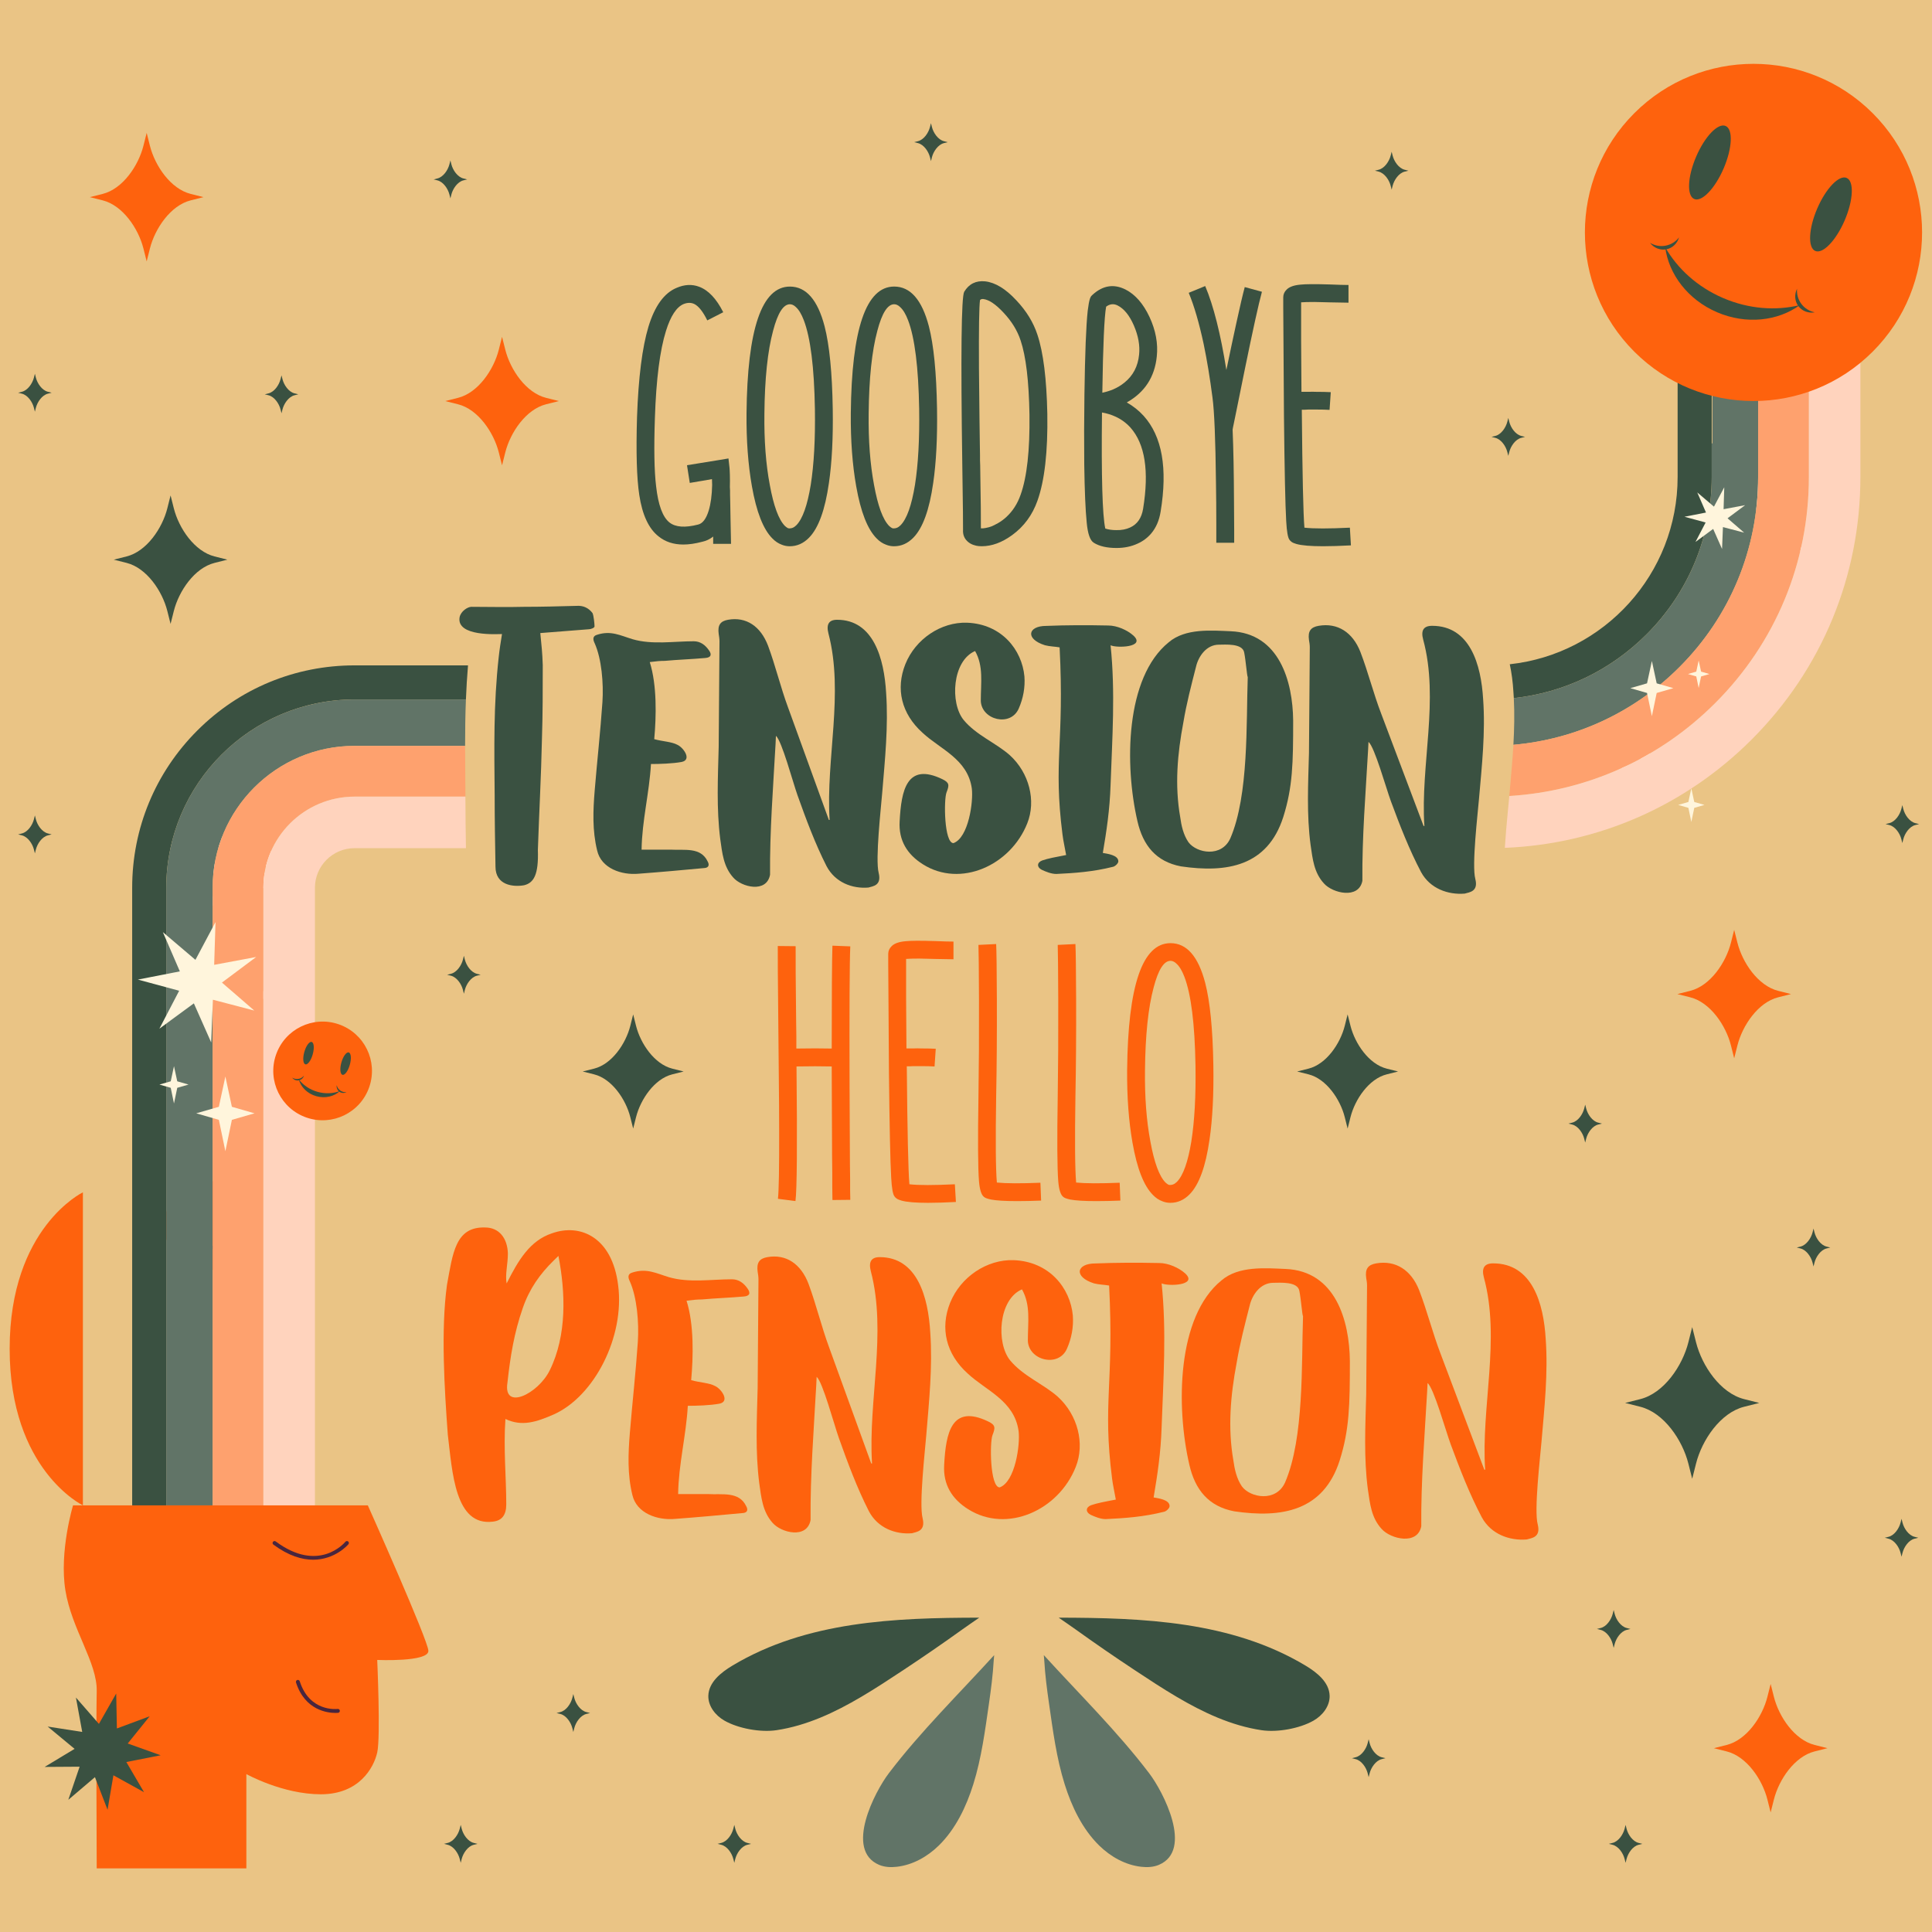 <?xml version="1.0" encoding="utf-8"?>
<!-- Generator: Adobe Illustrator 30.0.0, SVG Export Plug-In . SVG Version: 9.03 Build 0)  -->
<svg version="1.1" id="Layer_1" xmlns="http://www.w3.org/2000/svg" xmlns:xlink="http://www.w3.org/1999/xlink" x="0px" y="0px"
	 viewBox="0 0 850.39 850.39" style="enable-background:new 0 0 850.39 850.39;" xml:space="preserve">
<style type="text/css">
	.st0{fill:#EAC485;}
	.st1{fill:#FE620D;}
	.st2{fill:#3A5141;}
	.st3{fill:#FFF5DC;}
	.st4{fill:#617467;}
	.st5{fill:#FEA16E;}
	.st6{fill:#FFD3BD;}
	.st7{fill:#49263E;}
</style>
<rect id="Background" class="st0" width="850.39" height="850.39"/>
<g id="Design">
	<g>
		<g>
			<g>
				<path class="st1" d="M242.88,542.88c-9.67,3.24-14.78,11.89-19.88,22.05c-0.73-3.89,0.55-8.43,0.55-13.18
					c-0.18-6.7-3.83-11.46-10.03-11.46c-13.13-0.43-14.23,11.46-16.78,25.29c-2.74,19.88-1.09,46.04,0.37,65.92
					c2.01,16.43,3.1,40.42,19.89,38.26c3.83-0.43,5.84-2.81,5.84-7.57c0-12.1-1.28-24.43-0.37-37.61c7.3,3.46,13.68,1.3,21.16-1.95
					c18.06-8,31.38-34.37,28.46-56.85C269.52,544.6,255.47,538.34,242.88,542.88z M241.97,603.18c-5.11,10.38-20.62,17.94-18.61,5.4
					c1.28-11.67,2.92-21.83,6.75-32.85c2.92-8.43,7.48-14.91,13.68-20.97l2.01-1.95C248.9,568.81,249.63,587.62,241.97,603.18z"/>
				<path class="st1" d="M387.22,553.34c-3.74,0-4.98,2.07-3.91,6.22c7.12,27.17-1.24,57.03,0.53,84.61h-0.36
					c-6.05-16.59-12.1-33.39-18.5-51.01c-3.38-9.12-5.69-18.87-9.07-28c-3.38-8.92-9.96-13.27-18.15-11.82
					c-3.56,0.62-4.8,2.49-4.27,6.43c0.18,1.04,0.36,2.28,0.36,3.32l-0.36,47.9c-0.36,14.1-1.07,27.99,0.71,41.89
					c0.89,6.22,1.42,12.44,5.87,17.42c3.74,4.36,15.12,7.26,16.72-1.24c-0.18-19.7,1.42-39.82,2.49-59.31
					c0-1.24,0.18-2.49,0.18-3.73c2.67,2.28,7.65,20.95,9.79,26.96c3.91,10.99,8.01,21.98,13.17,32.14
					c3.91,7.47,11.74,10.37,19.04,9.75c1.96-0.62,6.05-0.83,4.63-6.64c-1.6-6.22,1.07-29.65,1.6-36.29
					c1.25-15.14,2.85-30.28,1.78-45.41C408.57,570.96,403.76,553.34,387.22,553.34z"/>
				<path class="st1" d="M322.19,563.09c-9.07,0-18.87,1.66-27.75-0.93c-5.55-1.67-9.81-4.07-16.1-2.04
					c-2.04,0.56-2.04,2.04-1.11,3.89c3.15,7.03,4.07,18.13,3.52,26.64c-0.92,13.51-2.41,26.64-3.52,40.15
					c-0.74,9.07-1.11,18.13,1.11,27.2c1.85,8.14,11.1,11.29,18.87,10.55c9.99-0.74,19.98-1.66,29.97-2.59
					c1.66-0.19,2.22-1.3,1.29-2.96c-3.14-6.66-10.55-5-16.84-5.37h-13.14c0.19-13.14,3.52-25.72,4.26-38.85
					c3.89,0,9.81-0.18,13.88-0.93c4.81-0.93,0.93-6.48-1.85-7.77c-2.78-1.48-6.66-1.48-10.55-2.59c0.93-10.18,1.3-24.42-2.04-34.97
					c2.78-0.37,4.81-0.56,6.85-0.56c6.11-0.56,12.21-0.74,18.32-1.29c2.59-0.19,3.15-1.48,1.67-3.52
					C327.37,564.75,325.15,563.09,322.19,563.09z"/>
				<path class="st1" d="M680.35,589.26c-0.92-15.55-5.92-33.18-23.13-33.18c-3.88,0-5.18,2.07-4.07,6.22
					c7.4,27.17-1.29,57.03,0.56,84.61h-0.37c-6.29-16.59-12.58-33.39-19.24-51.01c-3.51-9.12-5.92-18.87-9.44-28
					c-3.51-8.92-10.36-13.27-18.87-11.82c-3.7,0.62-5,2.49-4.44,6.43c0.19,1.04,0.37,2.28,0.37,3.32l-0.37,47.9
					c-0.37,14.1-1.11,27.99,0.74,41.89c0.93,6.22,1.48,12.44,6.11,17.42c3.89,4.36,15.73,7.26,17.39-1.24
					c-0.18-19.7,1.48-39.82,2.59-59.31c0-1.24,0.18-2.49,0.18-3.73c2.78,2.28,7.96,20.95,10.18,26.96
					c4.07,10.99,8.33,21.98,13.69,32.14c4.07,7.47,12.21,10.37,19.8,9.75c2.04-0.62,6.29-0.83,4.81-6.64
					c-1.67-6.22,1.11-29.65,1.66-36.29C679.79,619.54,681.46,604.4,680.35,589.26z"/>
				<path class="st1" d="M565.83,558.54c-8.79-0.36-20.62-1.43-28.15,5.02c-19.72,15.96-20.08,55.76-14.16,81.22
					c2.51,10.94,8.43,18.29,19.72,20.44c20.8,3.05,39.27,0,46.44-22.41c4.3-13.63,4.48-24.56,4.48-43.75
					C593.98,581.31,587.88,559.44,565.83,558.54z M565.65,652.49c-3.94,8.79-15.24,6.81-19,1.79c-2.33-3.41-3.23-7.53-3.77-11.47
					c-2.51-14.34-1.25-28.69,1.43-42.85c1.43-8.61,3.59-16.85,5.74-25.28c1.08-4.66,4.66-10.04,10.4-10.04
					c2.87,0,10.76-0.72,11.48,3.59c0.72,3.59,1.25,10.76,1.61,11.12C572.82,600.14,574.08,632.95,565.65,652.49z"/>
				<path class="st1" d="M521.68,560.51c-2.77-2.48-7.4-4.58-11.47-4.58c-9.44-0.19-18.87-0.19-28.12,0.19
					c-8.33,0-9.62,5.91-0.56,8.77c2.22,0.57,4.44,0.57,6.66,0.95c2.22,43.49-2.96,51.31,1.29,84.88c0.37,3.05,1.11,6.1,1.66,9.34
					c-5,0.95-8.14,1.53-10.92,2.48c-2.41,0.95-2.41,3.05-0.19,4.2c2.04,0.95,4.44,1.91,6.66,1.91c8.14-0.38,16.65-0.95,25.72-3.24
					c0.92-0.19,2.4-1.52,2.4-2.48c0-2.86-5-3.43-7.03-3.82c1.67-9.92,3.15-19.45,3.52-30.9c0.74-20.98,2.22-42.15,0-63.32
					C514.09,566.23,527.42,565.85,521.68,560.51z"/>
				<path class="st1" d="M465.56,614.75c-6.29-5.57-15.17-9.02-20.91-15.93c-6.29-7.68-5.18-26.88,5.18-31.29
					c3.89,6.91,2.59,14.21,2.59,22.65c0.37,8.64,13.51,11.9,17.21,3.46c2.04-4.61,2.96-9.6,2.59-14.59
					c-1.11-12.1-10.36-23.81-26.09-24.38c-11.66-0.38-23.31,7.3-27.94,18.81c-4.44,11.13-1.85,22.46,7.77,31.1
					c7.96,7.49,20.54,11.9,22.39,25.34c0.74,5.95-1.48,22.27-8.33,24.77c-4.26,0-4.44-19.77-3.15-23.04c1.3-3.26,1.3-4.42-1.85-5.95
					c-16.28-7.87-18.69,5.18-19.43,19.01c-0.55,8.83,3.52,15.17,10.55,19.58c17.02,10.75,39.78,0.58,47.37-18.62
					C477.58,635.49,474.44,622.82,465.56,614.75z"/>
				<path class="st1" d="M342.8,473.92c0.1,9.01,0.15,16.8,0.15,23.36c0.05,16.9-0.13,27.03-0.53,30.39l7.71,0.99
					c0.66-4.99,0.82-24.74,0.46-59.25c2.44-0.05,5.19-0.08,8.25-0.08c2.54,0,4.96,0.03,7.25,0.08c0.05,6.42,0.08,13.34,0.08,20.77
					c0.05,5.8,0.08,11.94,0.08,18.4c0.05,2.39,0.08,4.89,0.08,7.48c0,1.02,0,2.09,0,3.21v1.45v1.37c0.05,3.72,0.08,5.75,0.08,6.11
					l7.86-0.08l-0.08-4.35c0-1.63,0-3.23,0-4.81c0-2.09-0.03-4.17-0.08-6.26c0-5.4-0.03-10.66-0.08-15.81
					c0-6.46-0.03-12.62-0.08-18.48c-0.1-34.11,0-54.72,0.31-61.85l-7.86-0.31c-0.2,6.16-0.31,21.25-0.31,45.28
					c-2.39-0.05-4.81-0.08-7.25-0.08c-3.05,0-5.83,0.03-8.32,0.08v-5.57l-0.08-5.5c-0.2-17.72-0.28-29.04-0.23-33.98l-7.86-0.08
					c-0.05,3.36,0.02,14.74,0.23,34.13C342.67,460.23,342.74,468.02,342.8,473.92z"/>
				<path class="st1" d="M391.28,472.4c0.25,23.57,0.58,38.92,0.99,46.04c0.25,4.58,0.74,7.3,1.45,8.17l0.38,0.46
					c0.15,0.15,0.33,0.31,0.53,0.46c0.51,0.36,1.22,0.66,2.14,0.92c2.34,0.66,6.26,0.99,11.76,0.99c3.41,0,7.48-0.13,12.22-0.38
					l-0.46-7.79c-9.32,0.46-15.98,0.46-20.01,0c-0.51-5.9-0.89-23.21-1.15-51.92h1.37l1.53-0.08h3.21c2.49,0,4.53,0.05,6.11,0.15
					l0.53-7.79c-1.68-0.1-3.84-0.15-6.49-0.15c-1.02-0.05-2.14-0.05-3.36,0h-1.6h-1.45c-0.05-7.38-0.1-14.86-0.15-22.45
					c0-6.57,0-12.22,0-16.95c1.22-0.1,3.16-0.15,5.8-0.15c1.02,0,2.16,0.03,3.44,0.08c0.86,0,1.93,0.03,3.21,0.08
					c3.77,0.1,6.57,0.15,8.4,0.15v-7.79c-1.78,0-4.5-0.08-8.17-0.23c-6.41-0.2-10.77-0.18-13.06,0.08c-2.8,0.26-4.79,0.97-5.96,2.14
					c-1.02,0.97-1.53,2.11-1.53,3.44v4.58c0,3.82,0.02,7.76,0.08,11.83C391.1,449.36,391.18,461.4,391.28,472.4z"/>
				<path class="st1" d="M433.13,526.84l0.31,0.23c0.2,0.1,0.41,0.2,0.61,0.31c0.51,0.2,1.22,0.41,2.14,0.61
					c2.44,0.46,6.29,0.69,11.53,0.69c3.31,0,6.82-0.08,10.54-0.23l-0.31-7.86c-8.76,0.36-15.14,0.33-19.17-0.08
					c-0.51-5.8-0.61-18.43-0.31-37.87c0.26-13.18,0.36-27.41,0.31-42.68c-0.05-13.24-0.15-21.38-0.31-24.43l-7.79,0.38
					c0.1,2.85,0.18,10.97,0.23,24.36c0.05,15.22-0.03,29.32-0.23,42.3c-0.31,19.09-0.23,31.54,0.23,37.34
					C431.22,523.66,431.95,525.97,433.13,526.84z"/>
				<path class="st1" d="M468.02,526.84l0.31,0.23c0.2,0.1,0.41,0.2,0.61,0.31c0.51,0.2,1.22,0.41,2.14,0.61
					c2.44,0.46,6.29,0.69,11.53,0.69c3.31,0,6.82-0.08,10.54-0.23l-0.31-7.86c-8.76,0.36-15.14,0.33-19.17-0.08
					c-0.51-5.8-0.61-18.43-0.31-37.87c0.26-13.18,0.36-27.41,0.31-42.68c-0.05-13.24-0.15-21.38-0.31-24.43l-7.79,0.38
					c0.1,2.85,0.18,10.97,0.23,24.36c0.05,15.22-0.03,29.32-0.23,42.3c-0.31,19.09-0.23,31.54,0.23,37.34
					C466.11,523.66,466.85,525.97,468.02,526.84z"/>
				<path class="st1" d="M507.5,526c1.22,1.27,2.6,2.19,4.12,2.75c1.12,0.46,2.29,0.69,3.51,0.69c3.21,0,6.03-1.25,8.48-3.74
					c4.17-4.22,7.1-12.27,8.78-24.13c1.32-9.01,1.88-19.9,1.68-32.68c-0.26-15.88-1.45-27.97-3.59-36.27
					c-3.05-11.66-8.14-17.48-15.27-17.48c-12.37,0-18.73,18.61-19.09,55.82c-0.1,11.86,0.69,22.55,2.37,32.07
					C500.47,514.32,503.47,521.98,507.5,526z M503.98,471.02c0.15-15.42,1.43-27.56,3.82-36.42c2.04-7.79,4.51-11.68,7.41-11.68
					c0.36,0,0.74,0.08,1.15,0.23c0.51,0.2,0.99,0.53,1.45,0.99c1.32,1.17,2.49,3.11,3.51,5.8c2.95,7.69,4.58,20.72,4.89,39.09
					c0.2,13.24-0.41,24.36-1.83,33.37c-1.48,9.06-3.59,14.99-6.34,17.79c-0.56,0.56-1.12,0.94-1.68,1.15
					c-0.41,0.15-0.82,0.23-1.22,0.23h-0.31c-0.15,0-0.31-0.02-0.46-0.08c-0.41-0.2-0.87-0.53-1.37-0.99
					c-2.75-2.8-4.96-8.81-6.64-18.02C504.62,493.27,503.83,482.78,503.98,471.02z"/>
			</g>
			<g>
				<path class="st2" d="M423.89,233.25c-0.1,1.73,0.36,3.21,1.37,4.43c1.07,1.27,2.54,2.11,4.43,2.52
					c0.66,0.15,1.48,0.23,2.44,0.23c4.43,0,8.88-1.63,13.36-4.89c5.19-3.77,8.91-8.81,11.15-15.12c3.16-8.86,4.61-21.61,4.35-38.25
					c-0.31-15.42-1.76-27.03-4.35-34.82c-1.78-5.45-4.89-10.51-9.32-15.19c-4.68-5.04-9.24-7.81-13.67-8.32
					c-4.07-0.41-7.15,1.12-9.24,4.58c-1.27,2.14-1.55,27.64-0.84,76.51C423.84,222.59,423.94,232.03,423.89,233.25z M431.37,132.08
					c0.31-0.36,0.79-0.51,1.45-0.46c2.49,0.31,5.45,2.29,8.86,5.96c3.61,3.82,6.13,7.92,7.56,12.29c2.34,6.97,3.64,17.84,3.89,32.6
					c0.2,15.73-1.1,27.49-3.89,35.28c-1.37,3.97-3.51,7.28-6.41,9.93c-1.07,0.97-2.21,1.81-3.44,2.52
					c-0.92,0.51-1.81,0.97-2.67,1.37c-1.02,0.41-2.01,0.69-2.98,0.84c-0.76,0.15-1.42,0.2-1.99,0.15
					c0.05-2.95-0.05-12.22-0.31-27.79l-0.08-2.21v-2.37c-0.05-1.99-0.08-3.64-0.08-4.96c-0.05-4.07-0.1-7.69-0.15-10.84
					c-0.1-8.7-0.18-16.19-0.23-22.45C430.81,144.68,430.96,134.73,431.37,132.08z"/>
				<path class="st2" d="M339.97,237c1.22,1.27,2.6,2.19,4.12,2.75c1.12,0.46,2.29,0.69,3.51,0.69c3.21,0,6.03-1.25,8.48-3.74
					c4.17-4.22,7.1-12.27,8.78-24.13c1.32-9.01,1.88-19.9,1.68-32.68c-0.26-15.88-1.45-27.97-3.59-36.27
					c-3.05-11.66-8.14-17.48-15.27-17.48c-12.37,0-18.73,18.61-19.09,55.82c-0.1,11.86,0.69,22.55,2.37,32.07
					C332.95,225.31,335.95,232.98,339.97,237z M336.46,182.02c0.15-15.42,1.43-27.56,3.82-36.42c2.04-7.79,4.51-11.68,7.41-11.68
					c0.36,0,0.74,0.08,1.15,0.23c0.51,0.2,0.99,0.53,1.45,0.99c1.32,1.17,2.49,3.11,3.51,5.8c2.95,7.69,4.58,20.72,4.89,39.09
					c0.2,13.24-0.41,24.36-1.83,33.37c-1.48,9.06-3.59,14.99-6.34,17.79c-0.56,0.56-1.12,0.94-1.68,1.15
					c-0.41,0.15-0.82,0.23-1.22,0.23h-0.31c-0.15,0-0.31-0.02-0.46-0.08c-0.41-0.2-0.87-0.53-1.37-0.99
					c-2.75-2.8-4.96-8.81-6.64-18.02C337.09,204.27,336.31,193.78,336.46,182.02z"/>
				<path class="st2" d="M565.15,183.39c0.25,23.57,0.58,38.92,0.99,46.04c0.25,4.58,0.74,7.31,1.45,8.17l0.38,0.46
					c0.15,0.15,0.33,0.31,0.53,0.46c0.51,0.36,1.22,0.66,2.14,0.92c2.34,0.66,6.26,0.99,11.76,0.99c3.41,0,7.48-0.13,12.22-0.38
					l-0.46-7.79c-9.32,0.46-15.98,0.46-20.01,0c-0.51-5.9-0.89-23.21-1.15-51.92h1.37l1.53-0.08h3.21c2.49,0,4.53,0.05,6.11,0.15
					l0.53-7.79c-1.68-0.1-3.84-0.15-6.49-0.15c-1.02-0.05-2.14-0.05-3.36,0h-1.6h-1.45c-0.05-7.38-0.1-14.86-0.15-22.45
					c0-6.57,0-12.22,0-16.95c1.22-0.1,3.16-0.15,5.8-0.15c1.02,0,2.16,0.03,3.44,0.08c0.86,0,1.93,0.03,3.21,0.08
					c3.77,0.1,6.57,0.15,8.4,0.15v-7.79c-1.78,0-4.5-0.08-8.17-0.23c-6.41-0.2-10.77-0.18-13.06,0.08c-2.8,0.26-4.79,0.97-5.96,2.14
					c-1.02,0.97-1.53,2.11-1.53,3.44v4.58c0,3.82,0.02,7.76,0.08,11.83C564.97,160.36,565.05,172.4,565.15,183.39z"/>
				<path class="st2" d="M533.69,174.99c0.82,6.16,1.32,18.61,1.53,37.34c0.1,5.85,0.15,11.99,0.15,18.4v8.17h7.87v-1.15v-0.61
					v-3.89c0-4.12-0.03-8.22-0.08-12.29c-0.05-12.83-0.26-23.44-0.61-31.84c0-0.15,0.05-0.46,0.15-0.92
					c0.1-0.56,0.23-1.17,0.38-1.83c0.36-1.83,0.76-3.82,1.22-5.96c1.22-6.16,2.42-12.06,3.59-17.71
					c3.56-17.41,6.08-28.84,7.56-34.28l-7.56-2.06c-0.87,3.21-2.09,8.43-3.66,15.65c-1.27,5.8-2.75,12.75-4.43,20.85
					c-2.55-15.98-5.65-28.3-9.32-36.96l-7.25,2.98c2.39,5.75,4.58,13.26,6.57,22.53C531.27,158.48,532.57,166.34,533.69,174.99z"/>
				<path class="st2" d="M321.42,220.96l-0.08-3.36v-1.68l-0.08-1.53c0.05-1.78,0.05-3.59,0-5.42c-0.05-0.66-0.08-1.3-0.08-1.91
					c-0.05-0.46-0.08-0.84-0.08-1.15l-0.46-4.12l-4.12,0.69c-6.77,1.12-11.48,1.88-14.13,2.29l1.22,7.79
					c1.02-0.2,2.52-0.46,4.5-0.76c1.63-0.25,3.38-0.56,5.27-0.92c0,0.56,0.02,1.43,0.08,2.6c-0.1,4.53-0.61,8.3-1.53,11.3
					c-1.12,3.62-2.67,5.65-4.66,6.11c-5.75,1.48-9.95,1.17-12.6-0.92c-3-2.39-4.96-7.71-5.88-15.96c-0.82-6.77-0.99-16.8-0.53-30.08
					c0.56-16.95,2.19-29.73,4.89-38.33c2.04-6.51,4.61-10.43,7.71-11.76c1.78-0.71,3.38-0.71,4.81,0c1.88,0.97,3.77,3.36,5.65,7.18
					l7.02-3.59c-3-5.96-6.54-9.7-10.61-11.22c-3.11-1.17-6.39-1.02-9.85,0.46c-5.5,2.24-9.65,7.94-12.45,17.1
					c-2.75,9.11-4.43,22.4-5.04,39.86c-0.46,15.48-0.13,26.88,0.99,34.21c1.32,8.76,4.15,14.84,8.48,18.25
					c2.95,2.39,6.59,3.59,10.92,3.59c2.49,0,5.27-0.41,8.32-1.22c1.73-0.36,3.33-1.12,4.81-2.29v1.76v1.45h7.86
					c-0.05-2.19-0.13-5.98-0.23-11.38C321.52,226,321.47,223.66,321.42,220.96z"/>
				<path class="st2" d="M478.33,230.05c0.46,4.94,1.5,7.89,3.13,8.86c2.44,1.53,5.78,2.29,10,2.29c3.41,0,6.49-0.64,9.24-1.91
					c2.39-1.07,4.4-2.57,6.03-4.5c2.14-2.54,3.51-5.73,4.12-9.54c3.16-19.14,0.66-33.22-7.48-42.23c-2.14-2.34-4.61-4.3-7.41-5.88
					c7.89-4.43,12.29-11.17,13.21-20.23c0.61-5.7-0.46-11.5-3.21-17.41c-2.75-5.85-6.26-9.87-10.54-12.06
					c-5.19-2.6-10.05-1.81-14.59,2.37l-0.23,0.23l-0.31,0.31c-0.2,0.31-0.38,0.66-0.53,1.07c-0.36,1.07-0.69,2.85-0.99,5.34
					c-0.71,6.41-1.2,18.73-1.45,36.96c-0.15,10.74-0.18,20.97-0.08,30.7C477.41,216,477.77,224.55,478.33,230.05z M486.88,134.98
					c1.63-1.22,3.31-1.4,5.04-0.53c2.85,1.43,5.24,4.38,7.18,8.86c1.93,4.48,2.7,8.73,2.29,12.75c-0.51,5.19-2.67,9.32-6.49,12.37
					c-1.43,1.17-3.08,2.16-4.96,2.98c-1.48,0.61-3.06,1.1-4.74,1.45C485.51,151.94,486.07,139.31,486.88,134.98z M485.05,181.56
					c2.09,0.36,4.07,0.97,5.96,1.83c2.54,1.17,4.73,2.78,6.57,4.81c6.41,7.23,8.27,19.14,5.57,35.74c-0.66,4.07-2.57,6.82-5.73,8.25
					c-1.73,0.81-3.77,1.2-6.11,1.15c-1.78,0-3.39-0.23-4.81-0.69C485.23,226.84,484.74,209.81,485.05,181.56z"/>
				<path class="st2" d="M412.44,179.88c-0.26-15.88-1.45-27.97-3.59-36.27c-3.05-11.66-8.14-17.48-15.27-17.48
					c-12.37,0-18.73,18.61-19.09,55.82c-0.1,11.86,0.69,22.55,2.37,32.07c1.99,11.3,4.99,18.96,9.01,22.98
					c1.22,1.27,2.6,2.19,4.12,2.75c1.12,0.46,2.29,0.69,3.51,0.69c3.21,0,6.03-1.25,8.48-3.74c4.17-4.22,7.1-12.27,8.78-24.13
					C412.08,203.55,412.64,192.66,412.44,179.88z M402.74,213.4c-1.48,9.06-3.59,14.99-6.34,17.79c-0.56,0.56-1.12,0.94-1.68,1.15
					c-0.41,0.15-0.82,0.23-1.22,0.23h-0.31c-0.15,0-0.31-0.02-0.46-0.08c-0.41-0.2-0.87-0.53-1.37-0.99
					c-2.75-2.8-4.96-8.81-6.64-18.02c-1.73-9.21-2.52-19.7-2.37-31.46c0.15-15.42,1.43-27.56,3.82-36.42
					c2.04-7.79,4.51-11.68,7.41-11.68c0.36,0,0.74,0.08,1.15,0.23c0.51,0.2,0.99,0.53,1.45,0.99c1.32,1.17,2.49,3.11,3.51,5.8
					c2.95,7.69,4.58,20.72,4.89,39.09C404.77,193.27,404.16,204.39,402.74,213.4z"/>
			</g>
		</g>
		<g>
			<path class="st2" d="M261.69,275.72c0-1.05-0.36-4.84-0.9-5.89c-1.79-2.31-4.13-3.36-7-3.15c-7.72,0.21-15.44,0.42-23.15,0.42
				c-7.72,0.21-15.44,0-23.15,0c-1.61,0-4.67,1.89-5.2,4.62c-1.44,8.62,16.87,7.36,18.67,7.36c-0.54,3.36-1.08,6.73-1.44,10.09
				c-2.33,21.02-1.97,39.95-1.79,60.97c0,10.51,0.18,21.02,0.36,31.32c0,8.2,7.72,9.04,12.56,8.2c4.31-1.05,6.46-4.62,6.1-15.56
				c0.54-16.19,1.44-32.38,1.79-48.77c0.36-10.93,0.36-21.87,0.36-32.59c-0.18-5.47-0.54-8.62-1.08-14.09l21.36-1.68
				C260.08,276.98,261.69,276.35,261.69,275.72z"/>
			<path class="st2" d="M305.37,282.26c-8.79,0-18.31,1.61-26.92-0.9c-5.38-1.62-9.51-3.95-15.61-1.97
				c-1.97,0.54-1.97,1.97-1.08,3.77c3.05,6.82,3.95,17.59,3.41,25.85c-0.9,13.1-2.33,25.84-3.41,38.95
				c-0.72,8.79-1.08,17.59,1.08,26.38c1.79,7.9,10.77,10.95,18.31,10.23c9.69-0.72,19.38-1.61,29.08-2.51
				c1.61-0.18,2.15-1.26,1.26-2.87c-3.05-6.46-10.23-4.85-16.33-5.21H282.4c0.18-12.74,3.41-24.95,4.13-37.69
				c3.77,0,9.51-0.18,13.46-0.9c4.67-0.9,0.9-6.28-1.79-7.54c-2.69-1.44-6.46-1.44-10.23-2.51c0.9-9.87,1.26-23.69-1.97-33.92
				c2.69-0.36,4.67-0.54,6.64-0.54c5.92-0.54,11.85-0.72,17.77-1.26c2.51-0.18,3.05-1.44,1.62-3.41
				C310.4,283.87,308.25,282.26,305.37,282.26z"/>
			<path class="st2" d="M368.45,272.8c-3.62,0-4.83,2.01-3.8,6.03c6.9,26.35-1.21,55.32,0.52,82.07h-0.34
				c-5.87-16.09-11.74-32.39-17.95-49.48c-3.28-8.85-5.52-18.31-8.8-27.16c-3.28-8.65-9.66-12.87-17.6-11.47
				c-3.45,0.6-4.66,2.41-4.14,6.23c0.17,1.01,0.35,2.21,0.35,3.22l-0.35,46.47c-0.34,13.68-1.03,27.16,0.69,40.63
				c0.86,6.03,1.38,12.07,5.7,16.9c3.62,4.22,14.67,7.04,16.22-1.21c-0.17-19.11,1.38-38.62,2.42-57.53c0-1.21,0.17-2.41,0.17-3.62
				c2.59,2.21,7.42,20.32,9.49,26.15c3.8,10.66,7.77,21.32,12.77,31.18c3.8,7.24,11.39,10.06,18.47,9.45
				c1.9-0.6,5.87-0.81,4.49-6.44c-1.55-6.03,1.04-28.77,1.55-35.2c1.21-14.69,2.76-29.37,1.73-44.05
				C389.16,289.9,384.5,272.8,368.45,272.8z"/>
			<path class="st2" d="M652.81,307.65c-0.9-15.09-5.74-32.19-22.44-32.19c-3.77,0-5.03,2.01-3.95,6.03
				c7.18,26.35-1.26,55.32,0.54,82.07h-0.36c-6.1-16.09-12.2-32.39-18.67-49.48c-3.41-8.85-5.74-18.31-9.15-27.16
				c-3.41-8.65-10.05-12.87-18.31-11.47c-3.59,0.6-4.85,2.41-4.31,6.24c0.18,1.01,0.36,2.21,0.36,3.22l-0.36,46.47
				c-0.36,13.68-1.08,27.16,0.72,40.63c0.9,6.03,1.44,12.07,5.92,16.9c3.77,4.22,15.26,7.04,16.87-1.21
				c-0.18-19.11,1.44-38.62,2.51-57.53c0-1.21,0.18-2.41,0.18-3.62c2.69,2.21,7.72,20.32,9.87,26.15
				c3.95,10.66,8.08,21.32,13.28,31.18c3.95,7.24,11.85,10.06,19.2,9.45c1.97-0.6,6.1-0.81,4.67-6.44
				c-1.62-6.03,1.08-28.77,1.61-35.2C652.27,337.02,653.88,322.33,652.81,307.65z"/>
			<path class="st2" d="M444.45,332.38c-6.1-5.4-14.72-8.75-20.28-15.46c-6.1-7.45-5.03-26.07,5.03-30.36
				c3.77,6.7,2.51,13.78,2.51,21.98c0.36,8.38,13.1,11.55,16.69,3.35c1.97-4.47,2.87-9.31,2.51-14.15
				c-1.08-11.73-10.05-23.09-25.31-23.65c-11.31-0.37-22.61,7.08-27.1,18.25c-4.31,10.8-1.79,21.79,7.54,30.17
				c7.72,7.26,19.92,11.55,21.72,24.58c0.72,5.77-1.44,21.6-8.08,24.02c-4.13,0-4.31-19.18-3.05-22.35
				c1.26-3.17,1.26-4.28-1.79-5.77c-15.79-7.64-18.13,5.03-18.85,18.44c-0.54,8.57,3.41,14.71,10.23,19
				c16.51,10.43,38.59,0.56,45.95-18.06C456.11,352.49,453.06,340.2,444.45,332.38z"/>
			<path class="st2" d="M498.89,279.76c-2.69-2.41-7.18-4.44-11.13-4.44c-9.15-0.19-18.31-0.19-27.28,0.18
				c-8.08,0-9.33,5.74-0.54,8.51c2.15,0.56,4.31,0.56,6.46,0.93c2.15,42.18-2.87,49.77,1.26,82.34c0.36,2.96,1.08,5.92,1.61,9.07
				c-4.85,0.93-7.9,1.48-10.59,2.41c-2.33,0.92-2.33,2.96-0.18,4.07c1.97,0.93,4.31,1.85,6.46,1.85c7.9-0.37,16.15-0.93,24.95-3.15
				c0.9-0.18,2.33-1.48,2.33-2.4c0-2.78-4.85-3.33-6.82-3.7c1.62-9.62,3.05-18.87,3.41-29.97c0.72-20.35,2.15-40.89,0-61.43
				C491.53,285.31,504.46,284.94,498.89,279.76z"/>
			<path class="st2" d="M541.72,277.85c-8.52-0.35-20-1.39-27.31,4.87c-19.13,15.48-19.48,54.09-13.74,78.79
				c2.44,10.61,8.17,17.74,19.13,19.83c20.18,2.96,38.09,0,45.05-21.74c4.17-13.22,4.35-23.83,4.35-42.44
				C569.03,299.94,563.11,278.72,541.72,277.85z M541.55,368.98c-3.83,8.52-14.78,6.61-18.43,1.74c-2.26-3.3-3.13-7.3-3.65-11.13
				c-2.44-13.91-1.22-27.83,1.39-41.57c1.39-8.35,3.48-16.35,5.57-24.52c1.04-4.52,4.52-9.74,10.09-9.74
				c2.78,0,10.43-0.7,11.13,3.48c0.7,3.48,1.22,10.43,1.56,10.78C548.5,318.2,549.72,350.03,541.55,368.98z"/>
		</g>
	</g>
	<g>
		<g>
			<path class="st1" d="M763.32,409.28l-1.42,5.64c-2.22,8.83-9.11,18.99-17.94,21.21l-5.64,1.42l5.64,1.42
				c8.82,2.22,15.72,12.38,17.94,21.21l1.42,5.64l1.42-5.64c2.22-8.82,9.11-18.99,17.94-21.21l5.64-1.42l-5.64-1.42
				c-8.83-2.22-15.72-12.38-17.94-21.21L763.32,409.28z"/>
		</g>
	</g>
	<g>
		<g>
			<path class="st1" d="M220.98,148.26l-1.42,5.64c-2.22,8.82-9.11,18.99-17.94,21.21l-5.64,1.42l5.64,1.42
				c8.82,2.22,15.72,12.38,17.94,21.21l1.42,5.64l1.42-5.64c2.22-8.82,9.11-18.99,17.94-21.21l5.64-1.42l-5.64-1.42
				c-8.82-2.22-15.72-12.38-17.94-21.21L220.98,148.26z"/>
		</g>
	</g>
	<g>
		<g>
			<path class="st2" d="M75.08,218.07l-1.42,5.64c-2.22,8.82-9.11,18.99-17.94,21.21l-5.64,1.42l5.64,1.42
				c8.82,2.22,15.72,12.38,17.94,21.21l1.42,5.64l1.42-5.64c2.22-8.82,9.11-18.99,17.94-21.21l5.64-1.42l-5.64-1.42
				c-8.82-2.22-15.72-12.38-17.94-21.21L75.08,218.07z"/>
		</g>
	</g>
	<g>
		<g>
			<path class="st1" d="M64.56,58.5l-1.42,5.64c-2.22,8.82-9.11,18.99-17.94,21.21l-5.64,1.42l5.64,1.42
				c8.82,2.22,15.72,12.38,17.94,21.21l1.42,5.64l1.42-5.64c2.22-8.82,9.11-18.99,17.94-21.21l5.64-1.42l-5.64-1.42
				c-8.82-2.22-15.72-12.38-17.94-21.21L64.56,58.5z"/>
		</g>
	</g>
	<g>
		<g>
			<path class="st1" d="M779.37,741.21l-1.42,5.64c-2.22,8.83-9.11,18.99-17.94,21.21l-5.64,1.42l5.64,1.42
				c8.83,2.22,15.72,12.38,17.94,21.21l1.42,5.64l1.42-5.64c2.22-8.83,9.11-18.99,17.94-21.21l5.64-1.42l-5.64-1.42
				c-8.82-2.22-15.72-12.38-17.94-21.21L779.37,741.21z"/>
		</g>
	</g>
	<g>
		<g>
			<path class="st2" d="M744.84,584.14l-1.68,6.66c-2.62,10.42-10.76,22.42-21.18,25.04l-6.66,1.68l6.66,1.68
				c10.42,2.62,18.55,14.62,21.18,25.04l1.68,6.66l1.68-6.66c2.62-10.42,10.76-22.42,21.18-25.04l6.66-1.68l-6.66-1.68
				c-10.42-2.62-18.55-14.62-21.18-25.04L744.84,584.14z"/>
		</g>
	</g>
	<g>
		<g>
			<path class="st2" d="M710.28,708.65l-0.42,1.67c-0.66,2.6-2.69,5.6-5.29,6.26l-1.67,0.42l1.67,0.42c2.6,0.66,4.64,3.66,5.29,6.26
				l0.42,1.67l0.42-1.67c0.66-2.6,2.69-5.6,5.29-6.26l1.67-0.42l-1.67-0.42c-2.6-0.66-4.64-3.66-5.29-6.26L710.28,708.65z"/>
		</g>
	</g>
	<g>
		<g>
			<path class="st2" d="M204.19,420.7l-0.42,1.67c-0.66,2.6-2.69,5.6-5.29,6.26l-1.67,0.42l1.67,0.42c2.6,0.66,4.64,3.66,5.29,6.26
				l0.42,1.67l0.42-1.67c0.66-2.6,2.69-5.6,5.29-6.26l1.67-0.42l-1.67-0.42c-2.6-0.66-4.64-3.66-5.29-6.26L204.19,420.7z"/>
		</g>
	</g>
	<g>
		<g>
			<path class="st2" d="M602.43,765.54l-0.42,1.67c-0.66,2.6-2.69,5.6-5.29,6.26l-1.67,0.42l1.67,0.42c2.6,0.66,4.64,3.66,5.29,6.26
				l0.42,1.67l0.42-1.67c0.66-2.6,2.69-5.6,5.29-6.26l1.67-0.42l-1.67-0.42c-2.6-0.66-4.64-3.66-5.29-6.26L602.43,765.54z"/>
		</g>
	</g>
	<g>
		<g>
			<path class="st2" d="M252.35,745.65l-0.42,1.67c-0.66,2.6-2.69,5.6-5.29,6.26l-1.67,0.42l1.67,0.42c2.6,0.66,4.64,3.66,5.29,6.26
				l0.42,1.67l0.42-1.67c0.66-2.6,2.69-5.6,5.29-6.26l1.67-0.42l-1.67-0.42c-2.6-0.66-4.64-3.66-5.29-6.26L252.35,745.65z"/>
		</g>
	</g>
	<g>
		<g>
			<path class="st2" d="M123.91,165.21l-0.42,1.67c-0.66,2.6-2.69,5.6-5.29,6.26l-1.67,0.42l1.67,0.42c2.6,0.66,4.64,3.66,5.29,6.26
				l0.42,1.67l0.42-1.67c0.66-2.6,2.69-5.6,5.29-6.26l1.67-0.42l-1.67-0.42c-2.6-0.66-4.64-3.66-5.29-6.26L123.91,165.21z"/>
		</g>
	</g>
	<g>
		<g>
			<path class="st2" d="M836.98,668.51l-0.42,1.67c-0.66,2.6-2.69,5.6-5.29,6.26l-1.67,0.42l1.67,0.42c2.6,0.66,4.64,3.66,5.29,6.26
				l0.42,1.67l0.42-1.67c0.66-2.6,2.69-5.6,5.29-6.26l1.67-0.42l-1.67-0.42c-2.6-0.66-4.64-3.66-5.29-6.26L836.98,668.51z"/>
		</g>
	</g>
	<g>
		<g>
			<path class="st2" d="M715.52,803.24l-0.42,1.67c-0.66,2.6-2.69,5.6-5.29,6.26l-1.67,0.42l1.67,0.42c2.6,0.66,4.64,3.66,5.29,6.26
				l0.42,1.67l0.42-1.67c0.66-2.6,2.69-5.6,5.29-6.26l1.67-0.42l-1.67-0.42c-2.6-0.66-4.64-3.66-5.29-6.26L715.52,803.24z"/>
		</g>
	</g>
	<g>
		<g>
			<path class="st2" d="M202.79,803.24l-0.42,1.67c-0.66,2.6-2.69,5.6-5.29,6.26l-1.67,0.42l1.67,0.42c2.6,0.66,4.64,3.66,5.29,6.26
				l0.42,1.67l0.42-1.67c0.66-2.6,2.69-5.6,5.29-6.26l1.67-0.42l-1.67-0.42c-2.6-0.66-4.64-3.66-5.29-6.26L202.79,803.24z"/>
		</g>
	</g>
	<g>
		<g>
			<path class="st2" d="M323.21,803.24l-0.42,1.67c-0.66,2.6-2.69,5.6-5.29,6.26l-1.67,0.42l1.67,0.42c2.6,0.66,4.64,3.66,5.29,6.26
				l0.42,1.67l0.42-1.67c0.66-2.6,2.69-5.6,5.29-6.26l1.67-0.42l-1.67-0.42c-2.6-0.66-4.64-3.66-5.29-6.26L323.21,803.24z"/>
		</g>
	</g>
	<g>
		<g>
			<path class="st2" d="M798.24,540.76l-0.42,1.67c-0.66,2.6-2.69,5.6-5.29,6.26l-1.67,0.42l1.67,0.42c2.6,0.66,4.64,3.66,5.29,6.26
				l0.42,1.67l0.42-1.67c0.66-2.6,2.69-5.6,5.29-6.26l1.67-0.42l-1.67-0.42c-2.6-0.66-4.64-3.66-5.29-6.26L798.24,540.76z"/>
		</g>
	</g>
	<g>
		<g>
			<path class="st2" d="M198.25,70.62l-0.42,1.67c-0.66,2.6-2.69,5.6-5.29,6.26l-1.67,0.42l1.67,0.42c2.6,0.66,4.64,3.66,5.29,6.26
				l0.42,1.67l0.42-1.67c0.66-2.6,2.69-5.6,5.29-6.26l1.67-0.42l-1.67-0.42c-2.6-0.66-4.64-3.66-5.29-6.26L198.25,70.62z"/>
		</g>
	</g>
	<g>
		<g>
			<path class="st2" d="M15.36,164.51l-0.42,1.67c-0.66,2.6-2.69,5.6-5.29,6.26l-1.67,0.42l1.67,0.42c2.6,0.66,4.64,3.66,5.29,6.26
				l0.42,1.67l0.42-1.67c0.66-2.6,2.69-5.6,5.29-6.26l1.67-0.42l-1.67-0.42c-2.6-0.66-4.64-3.66-5.29-6.26L15.36,164.51z"/>
		</g>
	</g>
	<g>
		<g>
			<path class="st2" d="M15.36,358.92l-0.42,1.67c-0.66,2.6-2.69,5.6-5.29,6.26l-1.67,0.42l1.67,0.42c2.6,0.66,4.64,3.66,5.29,6.26
				l0.42,1.67l0.42-1.67c0.66-2.6,2.69-5.6,5.29-6.26l1.67-0.42l-1.67-0.42c-2.6-0.66-4.64-3.66-5.29-6.26L15.36,358.92z"/>
		</g>
	</g>
	<g>
		<g>
			<path class="st2" d="M697.74,486.21l-0.42,1.67c-0.66,2.6-2.69,5.6-5.29,6.26l-1.67,0.42l1.67,0.42c2.6,0.66,4.64,3.66,5.29,6.26
				l0.42,1.67l0.42-1.67c0.66-2.6,2.69-5.6,5.29-6.26l1.67-0.42l-1.67-0.42c-2.6-0.66-4.64-3.66-5.29-6.26L697.74,486.21z"/>
		</g>
	</g>
	<g>
		<g>
			<path class="st2" d="M663.89,183.95l-0.42,1.67c-0.66,2.6-2.69,5.6-5.29,6.26l-1.67,0.42l1.67,0.42c2.6,0.66,4.64,3.66,5.29,6.26
				l0.42,1.67l0.42-1.67c0.66-2.6,2.69-5.6,5.29-6.26l1.67-0.42l-1.67-0.42c-2.6-0.66-4.64-3.66-5.29-6.26L663.89,183.95z"/>
		</g>
	</g>
	<g>
		<g>
			<path class="st2" d="M837.33,354.38l-0.42,1.67c-0.66,2.6-2.69,5.6-5.29,6.26l-1.67,0.42l1.67,0.42c2.6,0.66,4.64,3.66,5.29,6.26
				l0.42,1.67l0.42-1.67c0.66-2.6,2.69-5.6,5.29-6.26l1.67-0.42l-1.67-0.42c-2.6-0.66-4.64-3.66-5.29-6.26L837.33,354.38z"/>
		</g>
	</g>
	<g>
		<g>
			<path class="st2" d="M409.77,54.22l-0.42,1.67c-0.66,2.6-2.69,5.6-5.29,6.26l-1.67,0.42l1.67,0.42c2.6,0.66,4.64,3.66,5.29,6.26
				l0.42,1.67l0.42-1.67c0.66-2.6,2.69-5.6,5.29-6.26l1.67-0.42l-1.67-0.42c-2.6-0.66-4.64-3.66-5.29-6.26L409.77,54.22z"/>
		</g>
	</g>
	<g>
		<g>
			<path class="st2" d="M612.55,66.78l-0.42,1.67c-0.66,2.6-2.69,5.6-5.29,6.26l-1.67,0.42l1.67,0.42c2.6,0.66,4.64,3.66,5.29,6.26
				l0.42,1.67l0.42-1.67c0.66-2.6,2.69-5.6,5.29-6.26l1.67-0.42l-1.67-0.42c-2.6-0.66-4.64-3.66-5.29-6.26L612.55,66.78z"/>
		</g>
	</g>
	<g>
		<g>
			<path class="st2" d="M593.17,446.5l-1.26,5.02c-1.97,7.84-8.1,16.88-15.94,18.85l-5.02,1.26l5.02,1.26
				c7.84,1.97,13.97,11.01,15.94,18.85l1.26,5.02l1.26-5.02c1.97-7.84,8.1-16.88,15.94-18.85l5.01-1.26l-5.01-1.26
				c-7.84-1.97-13.97-11.01-15.94-18.85L593.17,446.5z"/>
		</g>
	</g>
	<g>
		<g>
			<path class="st2" d="M278.7,446.5l-1.26,5.02c-1.97,7.84-8.1,16.88-15.94,18.85l-5.02,1.26l5.02,1.26
				c7.84,1.97,13.97,11.01,15.94,18.85l1.26,5.02l1.26-5.02c1.97-7.84,8.1-16.88,15.94-18.85l5.01-1.26l-5.01-1.26
				c-7.84-1.97-13.97-11.01-15.94-18.85L278.7,446.5z"/>
		</g>
	</g>
	<g>
		<g>
			<polygon class="st3" points="90.2,401.25 103.88,391.21 110.75,406.72 111.44,389.77 127.85,394.07 115.02,382.96 128.61,372.81 
				111.93,375.92 112.47,358.96 104.5,373.94 91.58,362.95 98.32,378.52 81.67,381.77 98.04,386.2 			"/>
		</g>
	</g>
	<g>
		<g>
			<polygon class="st3" points="110.1,423.38 107.51,435.4 98.53,437.99 107.51,440.57 110.1,453.02 112.69,440.57 121.66,437.99 
				112.69,435.4 			"/>
		</g>
	</g>
	<g>
		<g>
			<polygon class="st3" points="87.72,411.88 86.43,417.89 81.94,419.18 86.43,420.47 87.72,426.69 89.01,420.47 93.5,419.18 
				89.01,417.89 			"/>
		</g>
	</g>
	<g>
		<g>
			<polygon class="st3" points="765.17,230.03 774.96,222.84 779.88,233.95 780.37,221.81 792.12,224.89 782.94,216.94 
				792.67,209.67 780.73,211.89 781.11,199.75 775.4,210.48 766.15,202.61 770.98,213.75 759.06,216.08 770.78,219.26 			"/>
		</g>
	</g>
	<g>
		<g>
			<polygon class="st3" points="724.46,323.4 721.87,335.41 712.89,338 721.87,340.59 724.46,353.04 727.05,340.59 736.03,338 
				727.05,335.41 			"/>
		</g>
	</g>
	<g>
		<g>
			<polygon class="st3" points="795.28,234.53 793.98,240.53 789.5,241.82 793.98,243.11 795.28,249.33 796.57,243.11 
				801.05,241.82 796.57,240.53 			"/>
		</g>
	</g>
	<g>
		<g>
			<polygon class="st3" points="744.46,347 743.16,353 738.68,354.29 743.16,355.59 744.46,361.81 745.75,355.59 750.23,354.29 
				745.75,353 			"/>
		</g>
	</g>
	<g>
		<g>
			<g>
				
					<ellipse transform="matrix(0.324 -0.946 0.946 0.324 -448.411 451.47)" class="st1" cx="91.82" cy="539.62" rx="19.58" ry="19.58"/>
			</g>
		</g>
		<g>
			<g>
				<g>
					<path class="st2" d="M99.25,536.11c-0.69,2.45-0.51,4.65,0.42,4.91c0.92,0.26,2.23-1.52,2.92-3.97
						c0.69-2.45,0.51-4.65-0.42-4.91C101.25,531.88,99.95,533.66,99.25,536.11z"/>
				</g>
			</g>
			<g>
				<g>
					<path class="st2" d="M84.54,531.96c-0.69,2.45-0.51,4.65,0.42,4.91c0.92,0.26,2.23-1.52,2.92-3.97
						c0.69-2.45,0.51-4.65-0.42-4.91C86.54,527.73,85.23,529.51,84.54,531.96z"/>
				</g>
			</g>
			<g>
				<g>
					<path class="st2" d="M82.33,542.82c0.81,3.04,3.39,5.69,6.95,6.69c3.56,1,7.15,0.1,9.43-2.07c-2.68,1.03-5.82,1.23-8.94,0.35
						C86.64,546.9,84.07,545.1,82.33,542.82z"/>
				</g>
			</g>
			<g>
				<g>
					<path class="st2" d="M97.39,545.15c-0.15,0.99,0.23,2.01,1.07,2.61c0.85,0.6,1.93,0.61,2.82,0.13c-0.85,0.1-1.73-0.1-2.47-0.62
						C98.07,546.75,97.59,545.99,97.39,545.15z"/>
				</g>
			</g>
			<g>
				<g>
					<path class="st2" d="M79.73,542.15c0.6,0.81,1.58,1.26,2.6,1.09c1.02-0.18,1.8-0.93,2.09-1.9c-0.53,0.67-1.29,1.16-2.19,1.31
						S80.46,542.61,79.73,542.15z"/>
				</g>
			</g>
		</g>
	</g>
	<g>
		<path class="st2" d="M666.32,307.29c22.07-2.4,42.52-12.16,58.44-28.08c18.49-18.49,28.67-43.07,28.67-69.22v-14.83v-38.91h-15.01
			v53.74c0,42.66-32.4,77.89-73.88,82.39c0.8,3.7,1.34,7.73,1.6,12.11C666.22,305.43,666.27,306.36,666.32,307.29z"/>
		<path class="st2" d="M156.06,307.88h49.02c0.2-4.94,0.49-9.93,0.92-15.01h-49.93c-26.15,0-50.73,10.18-69.22,28.67
			c-18.49,18.49-28.67,43.07-28.67,69.22v277.82h15.01V390.77C73.18,345.07,110.36,307.88,156.06,307.88z"/>
		<path class="st4" d="M156.06,328.3h48.66c0-6.8,0.08-13.57,0.36-20.42h-49.02c-45.7,0-82.88,37.18-82.88,82.88v277.82h20.42
			V390.77C93.59,356.32,121.62,328.3,156.06,328.3z"/>
		<path class="st4" d="M724.76,279.21c-15.92,15.92-36.37,25.68-58.44,28.08c0.36,6.88,0.2,13.74-0.18,20.54
			c27.6-2.43,53.23-14.35,73.06-34.18c22.35-22.35,34.65-52.06,34.65-83.66v-53.74h-20.11v38.91h-0.31v14.83
			C753.44,236.14,743.25,260.72,724.76,279.21z"/>
		<path class="st5" d="M739.2,293.65c-19.83,19.83-45.46,31.75-73.06,34.18c-0.34,5.97-0.87,11.89-1.38,17.72
			c-0.14,1.61-0.28,3.22-0.42,4.83c34.26-2.1,66.18-16.44,90.66-40.93c26.57-26.56,41.2-61.88,41.2-99.45v-53.74h-22.34v53.74
			C773.85,241.6,761.55,271.31,739.2,293.65z"/>
		<path class="st5" d="M156.06,350.64h48.8c0-0.66,0-1.31,0-1.96l-0.04-4.33c-0.05-5.41-0.1-10.74-0.1-16.04h-48.66
			c-34.44,0-62.47,28.02-62.47,62.47v277.82h22.34V390.77C115.93,368.64,133.93,350.64,156.06,350.64z"/>
		<path class="st6" d="M796.19,156.25v53.74c0,37.57-14.63,72.89-41.2,99.45c-24.48,24.48-56.4,38.83-90.66,40.93
			c-0.01,0.16-0.03,0.33-0.04,0.49c-0.1,1.17-0.26,2.84-0.45,4.77l-0.01,0.05c-0.7,7.09-1.18,12.93-1.46,17.51
			c41.06-1.68,79.43-18.46,108.66-47.7c30.85-30.85,47.84-71.87,47.84-115.5v-53.74H796.19z"/>
		<path class="st6" d="M156.06,350.64c-22.13,0-40.13,18-40.13,40.13v277.82h22.69V390.77c0-9.62,7.82-17.44,17.44-17.44h49.03
			c-0.12-7.29-0.22-15.03-0.24-22.69H156.06z"/>
	</g>
	<g>
		<g>
			<path class="st1" d="M36.49,662.6V524.81c0,0-32.24,15.49-32.24,68.9S36.49,662.6,36.49,662.6z"/>
		</g>
	</g>
	<g>
		<g>
			<g>
				<path class="st1" d="M161.9,662.6H32.15c0,0-6.13,20.24-3.37,37.39c2.76,17.16,14.09,31.86,13.79,44.43
					c-0.31,12.56,0,77.97,0,77.97h65.87v-41.51c0,0,15.93,8.89,32.78,8.89s23.28-11.64,24.82-18.38c1.53-6.74,0-40.75,0-40.75
					s22.52,1,22.52-3.98C188.56,722.23,161.9,662.6,161.9,662.6z"/>
			</g>
		</g>
		<g>
			<g>
				<polygon class="st2" points="30.07,792.2 41.79,782.23 47.34,796.59 49.92,781.41 63.39,788.85 55.61,775.57 70.72,772.6 
					56.22,767.42 65.88,755.44 51.45,760.8 51.15,745.41 43.54,758.79 33.42,747.19 36.19,762.33 20.98,759.96 32.83,769.78 
					19.66,777.73 35.05,777.63 				"/>
			</g>
		</g>
		<g>
			<g>
				<g>
					<path class="st7" d="M147.67,753.97c0.71,0,1.14-0.05,1.16-0.05c0.47-0.06,0.81-0.49,0.75-0.96c-0.06-0.47-0.48-0.81-0.96-0.75
						c-0.51,0.06-12.38,1.33-16.69-12.19c-0.15-0.45-0.63-0.71-1.08-0.56c-0.45,0.15-0.7,0.63-0.56,1.09
						C134.23,752.88,144.25,753.97,147.67,753.97z"/>
				</g>
			</g>
			<g>
				<g>
					<path class="st7" d="M137.82,686.53c9.78,0,15.47-6.72,15.55-6.82c0.3-0.37,0.25-0.91-0.12-1.21c-0.36-0.3-0.91-0.25-1.21,0.12
						c-0.47,0.57-11.84,13.88-30.68-0.14c-0.38-0.29-0.92-0.2-1.21,0.18c-0.28,0.38-0.21,0.92,0.18,1.21
						C127.05,684.85,132.95,686.53,137.82,686.53z"/>
				</g>
			</g>
		</g>
	</g>
	<g>
		<g>
			<g>
				<g>
					
						<ellipse transform="matrix(0.324 -0.946 0.946 0.324 -350.077 452.954)" class="st1" cx="142.02" cy="471.53" rx="21.72" ry="21.72"/>
				</g>
			</g>
			<g>
				<g>
					<g>
						<path class="st2" d="M150.27,467.64c-0.77,2.72-0.56,5.16,0.46,5.45c1.02,0.29,2.48-1.68,3.24-4.4
							c0.77-2.72,0.56-5.16-0.46-5.45C152.49,462.95,151.04,464.92,150.27,467.64z"/>
					</g>
				</g>
				<g>
					<g>
						<path class="st2" d="M133.95,463.03c-0.77,2.72-0.56,5.16,0.46,5.45c1.02,0.29,2.48-1.68,3.24-4.4
							c0.77-2.72,0.56-5.16-0.46-5.45C136.17,458.34,134.72,460.31,133.95,463.03z"/>
					</g>
				</g>
				<g>
					<g>
						<path class="st2" d="M131.5,475.08c0.9,3.37,3.76,6.31,7.71,7.42c3.95,1.11,7.93,0.11,10.46-2.3
							c-2.97,1.15-6.45,1.36-9.91,0.38C136.29,479.61,133.43,477.61,131.5,475.08z"/>
					</g>
				</g>
				<g>
					<g>
						<path class="st2" d="M148.21,477.66c-0.17,1.1,0.25,2.23,1.19,2.89c0.94,0.66,2.14,0.68,3.13,0.15
							c-0.95,0.11-1.92-0.11-2.74-0.69C148.96,479.43,148.42,478.59,148.21,477.66z"/>
					</g>
				</g>
				<g>
					<g>
						<path class="st2" d="M128.61,474.34c0.66,0.9,1.76,1.4,2.89,1.2c1.13-0.2,1.99-1.04,2.31-2.11c-0.59,0.75-1.44,1.28-2.43,1.45
							C130.4,475.06,129.42,474.84,128.61,474.34z"/>
					</g>
				</g>
			</g>
		</g>
		<g>
			<g>
				<polygon class="st3" points="70.16,452.78 85.33,441.64 92.96,458.85 93.71,440.04 111.92,444.81 97.69,432.49 112.76,421.23 
					94.27,424.68 94.86,405.87 86.02,422.48 71.69,410.29 79.16,427.56 60.69,431.17 78.86,436.09 				"/>
			</g>
		</g>
		<g>
			<g>
				<polygon class="st3" points="99.2,473.84 96.33,487.17 86.37,490.04 96.33,492.91 99.2,506.72 102.07,492.91 112.03,490.04 
					102.07,487.17 				"/>
			</g>
		</g>
		<g>
			<g>
				<polygon class="st3" points="76.58,469.29 75.15,475.95 70.18,477.38 75.15,478.81 76.58,485.71 78.02,478.81 82.99,477.38 
					78.02,475.95 				"/>
			</g>
		</g>
	</g>
	<g>
		<g>
			<g>
				
					<ellipse transform="matrix(0.707 -0.707 0.707 0.707 153.792 575.764)" class="st1" cx="771.91" cy="102.24" rx="74.22" ry="74.22"/>
			</g>
		</g>
		<g>
			<g>
				<g>
					
						<ellipse transform="matrix(0.395 -0.919 0.919 0.395 389.684 734.613)" class="st2" cx="752.31" cy="71.59" rx="17.49" ry="6.58"/>
				</g>
			</g>
			<g>
				<g>
					
						<ellipse transform="matrix(0.395 -0.919 0.919 0.395 400.911 797.386)" class="st2" cx="805.56" cy="94.46" rx="17.49" ry="6.58"/>
				</g>
			</g>
			<g>
				<g>
					<path class="st2" d="M792.21,134.3c-9.65,7.02-23.57,8.66-36.43,3.14c-12.87-5.53-21.28-16.75-22.82-28.59
						c5.41,9.43,14.21,17.49,25.5,22.34C769.76,136.04,781.65,136.86,792.21,134.3z"/>
				</g>
			</g>
			<g>
				<g>
					<path class="st2" d="M739.05,104.47c-0.75,2.64-2.84,4.75-5.62,5.27c-2.77,0.53-5.49-0.67-7.16-2.86
						c2.01,1.21,4.42,1.72,6.85,1.25C735.57,107.68,737.62,106.33,739.05,104.47z"/>
				</g>
			</g>
			<g>
				<g>
					<path class="st2" d="M798.81,137.47c-2.7,0.5-5.51-0.45-7.21-2.7c-1.7-2.26-1.83-5.22-0.61-7.68c-0.2,2.34,0.42,4.72,1.91,6.7
						C794.39,135.76,796.51,137.01,798.81,137.47z"/>
				</g>
			</g>
		</g>
	</g>
	<g>
		<polygon class="st3" points="746.29,238.53 754.07,232.82 757.98,241.64 758.37,232 767.7,234.45 760.4,228.13 768.13,222.36 
			758.65,224.13 758.95,214.48 754.42,223 747.07,216.75 750.91,225.6 741.44,227.45 750.75,229.98 		"/>
	</g>
	<g>
		<polygon class="st3" points="727.09,290.94 724.96,300.78 717.61,302.9 724.96,305.02 727.09,315.23 729.21,305.02 736.56,302.9 
			729.21,300.78 		"/>
	</g>
	<g>
		<polygon class="st3" points="747.69,290.7 746.63,295.62 742.96,296.68 746.63,297.74 747.69,302.84 748.75,297.74 752.43,296.68 
			748.75,295.62 		"/>
	</g>
	<g>
		<path class="st2" d="M397.45,735.21c8.84-5.84,17.58-11.85,26.18-18.03c2.37-1.7,4.89-3.4,7.41-5.15
			c-37.06,0.06-75.95,1.51-108.62,21.08c-5.09,3.05-10.48,7.36-10.64,13.29c-0.12,4.58,3.13,8.71,7.12,10.97
			c6.14,3.48,15.89,5.24,22.88,4.19c13.32-2,25.68-7.8,37.35-14.7C385.44,743.15,391.52,739.12,397.45,735.21z"/>
		<path class="st4" d="M435.31,749.78c0.9-6.25,1.72-12.54,2.08-18.85c0.03-0.61,0.12-1.46,0.21-2.42
			c-15.53,17.07-32.41,33.63-46.39,52.02c-6.16,8.1-19.53,33.79-4.3,40.29c2.45,1.04,5.2,1.17,7.85,0.86
			c6.99-0.8,13.45-4.44,18.47-9.36c7.43-7.29,12.11-17.15,15.19-26.98C432.02,773.83,433.61,761.55,435.31,749.78z"/>
		<g>
			<path class="st2" d="M499.58,735.21c-8.84-5.84-17.58-11.85-26.18-18.03c-2.37-1.7-4.89-3.4-7.41-5.15
				c37.06,0.06,75.95,1.51,108.62,21.08c5.09,3.05,10.48,7.36,10.64,13.29c0.12,4.58-3.13,8.71-7.12,10.97
				c-6.14,3.48-15.89,5.24-22.88,4.19c-13.32-2-25.68-7.8-37.35-14.7C511.6,743.15,505.51,739.12,499.58,735.21z"/>
			<path class="st4" d="M461.73,749.78c-0.9-6.25-1.72-12.54-2.08-18.85c-0.03-0.61-0.12-1.46-0.21-2.42
				c15.53,17.07,32.41,33.63,46.39,52.02c6.16,8.1,19.53,33.79,4.3,40.29c-2.45,1.04-5.2,1.17-7.85,0.86
				c-6.99-0.8-13.45-4.44-18.47-9.36c-7.43-7.29-12.11-17.15-15.19-26.98C465.01,773.83,463.42,761.55,461.73,749.78z"/>
		</g>
	</g>
</g>
</svg>
